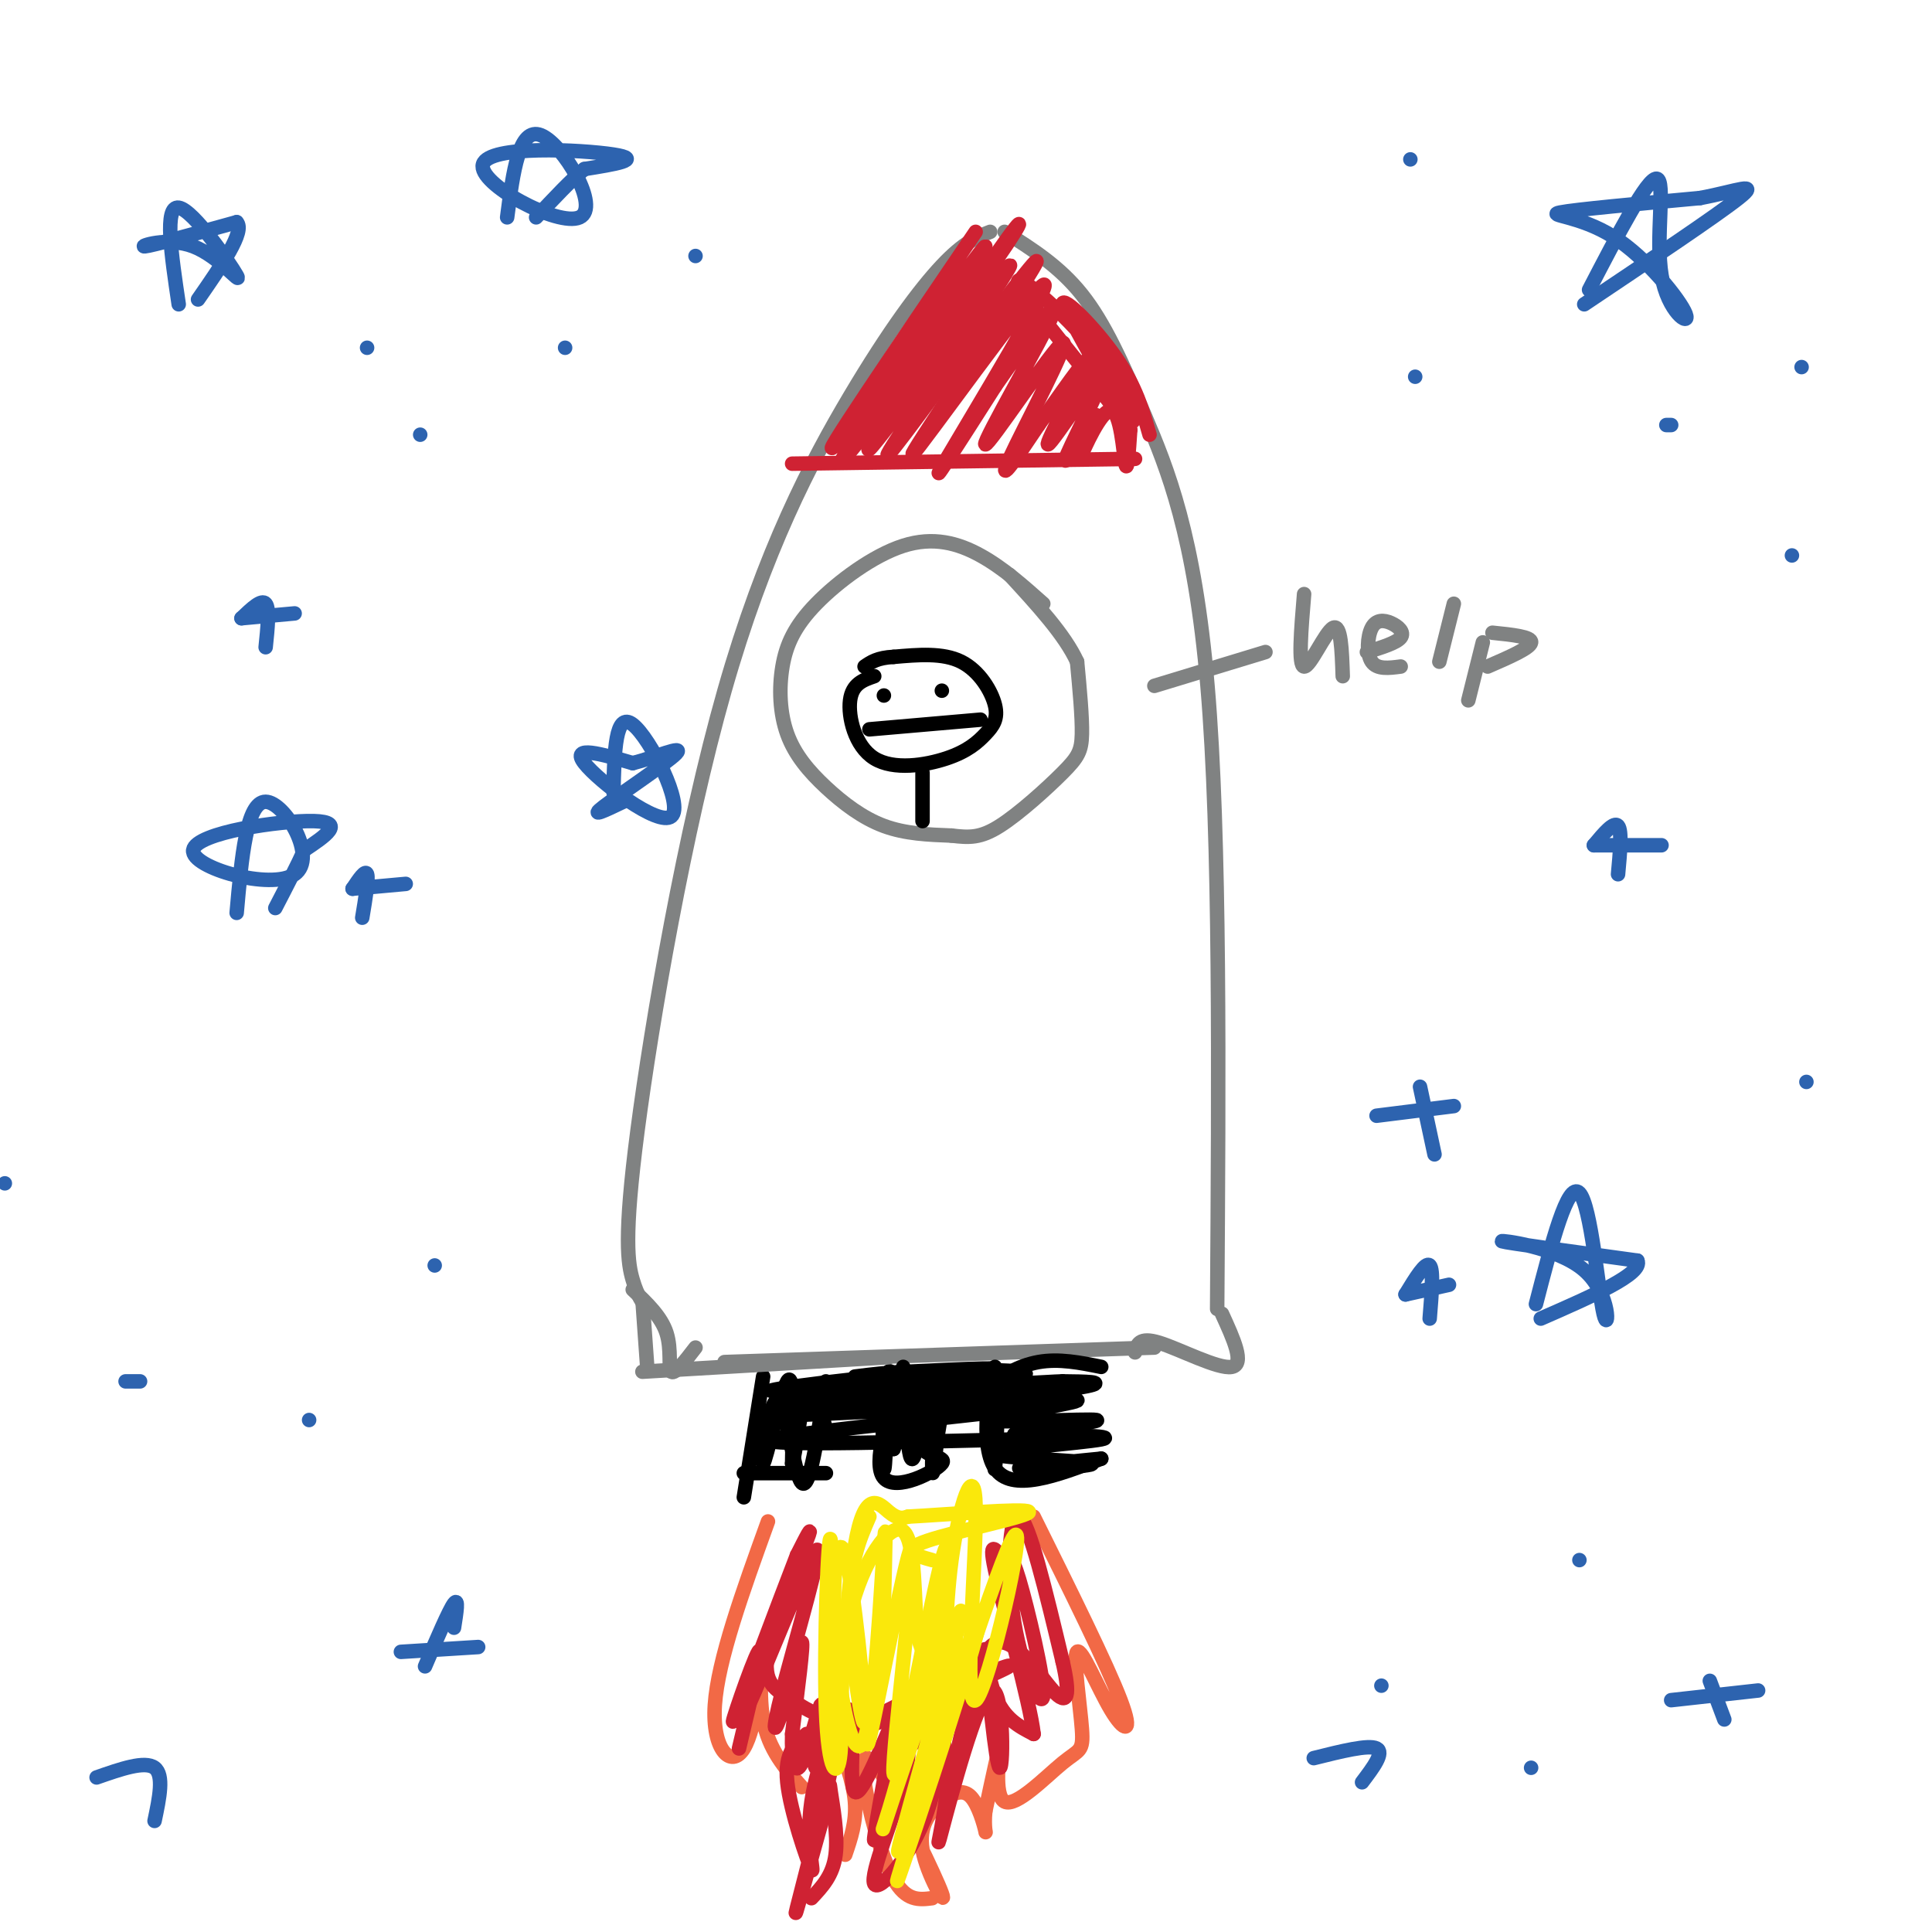 <svg viewBox='0 0 400 400' version='1.1' xmlns='http://www.w3.org/2000/svg' xmlns:xlink='http://www.w3.org/1999/xlink'><g fill='none' stroke='#808282' stroke-width='3' stroke-linecap='round' stroke-linejoin='round'><path d='M205,48c-2.721,1.076 -5.442,2.153 -10,7c-4.558,4.847 -10.953,13.465 -19,27c-8.047,13.535 -17.744,31.989 -26,61c-8.256,29.011 -15.069,68.580 -18,91c-2.931,22.420 -1.980,27.691 -1,31c0.980,3.309 1.990,4.654 3,6'/><path d='M208,48c5.667,3.565 11.333,7.131 16,13c4.667,5.869 8.333,14.042 13,25c4.667,10.958 10.333,24.702 13,56c2.667,31.298 2.333,80.149 2,129'/><path d='M150,282c0.000,0.000 89.000,-3.000 89,-3'/></g>
<g fill='none' stroke='#000000' stroke-width='3' stroke-linecap='round' stroke-linejoin='round'><path d='M158,285c0.000,0.000 -4.000,25.000 -4,25'/><path d='M154,305c0.000,0.000 17.000,0.000 17,0'/><path d='M171,286c-1.676,11.357 -3.352,22.715 -5,21c-1.648,-1.715 -3.266,-16.501 -5,-17c-1.734,-0.499 -3.582,13.289 -3,13c0.582,-0.289 3.595,-14.654 5,-17c1.405,-2.346 1.203,7.327 1,17'/><path d='M164,303c0.644,-1.044 1.756,-12.156 3,-15c1.244,-2.844 2.622,2.578 4,8'/><path d='M187,283c-3.242,10.043 -6.485,20.086 -4,23c2.485,2.914 10.697,-1.301 12,-3c1.303,-1.699 -4.303,-0.880 -5,-5c-0.697,-4.120 3.515,-13.177 5,-14c1.485,-0.823 0.242,6.589 -1,14'/><path d='M194,298c-0.439,4.819 -1.038,9.866 -1,5c0.038,-4.866 0.711,-19.644 0,-19c-0.711,0.644 -2.807,16.712 -4,18c-1.193,1.288 -1.484,-12.203 -2,-15c-0.516,-2.797 -1.258,5.102 -2,13'/><path d='M185,300c-0.750,-2.179 -1.625,-14.125 -2,-13c-0.375,1.125 -0.250,15.321 0,17c0.250,1.679 0.625,-9.161 1,-20'/><path d='M184,284c1.000,-1.000 3.000,6.500 5,14'/><path d='M206,283c-0.131,11.458 -0.262,22.917 0,21c0.262,-1.917 0.917,-17.208 0,-18c-0.917,-0.792 -3.405,12.917 0,18c3.405,5.083 12.702,1.542 22,-2'/><path d='M228,302c-1.791,0.184 -17.270,1.643 -17,2c0.270,0.357 16.289,-0.389 15,-1c-1.289,-0.611 -19.885,-1.088 -20,-2c-0.115,-0.912 18.253,-2.261 22,-3c3.747,-0.739 -7.126,-0.870 -18,-1'/><path d='M210,297c2.780,-0.902 18.729,-2.659 17,-3c-1.729,-0.341 -21.134,0.732 -22,0c-0.866,-0.732 16.809,-3.268 18,-4c1.191,-0.732 -14.102,0.341 -15,0c-0.898,-0.341 12.601,-2.098 17,-3c4.399,-0.902 -0.300,-0.951 -5,-1'/><path d='M220,286c-3.750,0.095 -10.625,0.833 -12,0c-1.375,-0.833 2.750,-3.238 7,-4c4.250,-0.762 8.625,0.119 13,1'/><path d='M208,299c9.231,-0.657 18.463,-1.314 3,-1c-15.463,0.314 -55.619,1.600 -51,0c4.619,-1.600 54.013,-6.085 56,-7c1.987,-0.915 -43.432,1.738 -52,2c-8.568,0.262 19.716,-1.869 48,-4'/><path d='M212,289c-6.543,-0.204 -46.902,1.286 -50,1c-3.098,-0.286 31.065,-2.347 44,-4c12.935,-1.653 4.642,-2.897 -11,-2c-15.642,0.897 -38.634,3.934 -35,4c3.634,0.066 33.896,-2.838 43,-4c9.104,-1.162 -2.948,-0.581 -15,0'/><path d='M188,284c-4.333,0.167 -7.667,0.583 -11,1'/></g>
<g fill='none' stroke='#f26946' stroke-width='3' stroke-linecap='round' stroke-linejoin='round'><path d='M159,315c-5.195,14.384 -10.389,28.769 -11,38c-0.611,9.231 3.362,13.309 6,9c2.638,-4.309 3.941,-17.006 4,-19c0.059,-1.994 -1.126,6.716 0,13c1.126,6.284 4.563,10.142 8,14'/><path d='M173,359c1.833,4.917 3.667,9.833 4,14c0.333,4.167 -0.833,7.583 -2,11'/><path d='M214,314c7.612,15.348 15.224,30.697 18,38c2.776,7.303 0.717,6.561 -2,2c-2.717,-4.561 -6.091,-12.940 -7,-12c-0.909,0.940 0.649,11.199 1,16c0.351,4.801 -0.504,4.142 -4,7c-3.496,2.858 -9.634,9.231 -12,8c-2.366,-1.231 -0.962,-10.066 -1,-11c-0.038,-0.934 -1.519,6.033 -3,13'/><path d='M204,375c-0.354,3.332 0.260,5.163 0,4c-0.260,-1.163 -1.396,-5.320 -3,-7c-1.604,-1.680 -3.678,-0.884 -6,1c-2.322,1.884 -4.893,4.856 -4,10c0.893,5.144 5.250,12.461 4,9c-1.250,-3.461 -8.108,-17.701 -12,-24c-3.892,-6.299 -4.817,-4.657 -4,1c0.817,5.657 3.376,15.331 6,20c2.624,4.669 5.312,4.335 8,4'/></g>
<g fill='none' stroke='#cf2233' stroke-width='3' stroke-linecap='round' stroke-linejoin='round'><path d='M169,325c-2.222,1.000 -4.445,2.000 -8,10c-3.555,8.000 -8.443,22.999 -6,18c2.443,-4.999 12.215,-29.997 14,-32c1.785,-2.003 -4.419,18.989 -7,29c-2.581,10.011 -1.541,9.041 0,4c1.541,-5.041 3.583,-14.155 4,-14c0.417,0.155 -0.792,9.577 -2,19'/><path d='M164,359c-0.147,5.315 0.485,9.103 2,6c1.515,-3.103 3.915,-13.096 4,-12c0.085,1.096 -2.143,13.283 -1,13c1.143,-0.283 5.657,-13.035 7,-12c1.343,1.035 -0.485,15.855 1,17c1.485,1.145 6.281,-11.387 8,-15c1.719,-3.613 0.359,1.694 -1,7'/><path d='M184,363c-1.083,6.171 -3.291,18.100 -3,18c0.291,-0.100 3.083,-12.228 5,-17c1.917,-4.772 2.961,-2.188 1,5c-1.961,7.188 -6.928,18.978 -6,21c0.928,2.022 7.750,-5.725 11,-15c3.250,-9.275 2.929,-20.079 3,-21c0.071,-0.921 0.536,8.039 1,17'/><path d='M196,371c-0.633,6.569 -2.714,14.493 -1,8c1.714,-6.493 7.225,-27.403 10,-29c2.775,-1.597 2.816,16.118 2,16c-0.816,-0.118 -2.489,-18.070 -3,-23c-0.511,-4.930 0.140,3.163 2,8c1.860,4.837 4.930,6.419 8,8'/><path d='M214,359c-0.676,-6.390 -6.364,-26.366 -8,-34c-1.636,-7.634 0.782,-2.926 2,-2c1.218,0.926 1.238,-1.932 3,4c1.762,5.932 5.266,20.652 5,24c-0.266,3.348 -4.302,-4.675 -6,-15c-1.698,-10.325 -1.056,-22.950 1,-22c2.056,0.950 5.528,15.475 9,30'/><path d='M220,344c1.617,7.005 1.160,9.516 -2,6c-3.160,-3.516 -9.024,-13.059 -13,-9c-3.976,4.059 -6.064,21.719 -8,25c-1.936,3.281 -3.720,-7.817 -2,-13c1.720,-5.183 6.946,-4.451 5,-1c-1.946,3.451 -11.062,9.621 -15,11c-3.938,1.379 -2.696,-2.035 0,-5c2.696,-2.965 6.848,-5.483 11,-8'/><path d='M196,350c6.628,-3.185 17.697,-7.149 11,-4c-6.697,3.149 -31.159,13.411 -32,13c-0.841,-0.411 21.939,-11.497 26,-13c4.061,-1.503 -10.597,6.575 -20,9c-9.403,2.425 -13.551,-0.804 -17,-3c-3.449,-2.196 -6.198,-3.361 -5,-10c1.198,-6.639 6.342,-18.754 8,-23c1.658,-4.246 -0.171,-0.623 -2,3'/><path d='M165,322c-3.595,9.226 -11.583,30.792 -13,34c-1.417,3.208 3.738,-11.940 5,-14c1.262,-2.060 -1.369,8.970 -4,20'/><path d='M167,359c-2.317,1.942 -4.634,3.885 -4,10c0.634,6.115 4.220,16.404 5,18c0.780,1.596 -1.244,-5.500 0,-14c1.244,-8.500 5.758,-18.404 5,-12c-0.758,6.404 -6.788,29.115 -8,34c-1.212,4.885 2.394,-8.058 6,-21'/><path d='M171,374c1.036,-4.595 0.625,-5.583 1,-3c0.375,2.583 1.536,8.738 1,13c-0.536,4.262 -2.768,6.631 -5,9'/></g>
<g fill='none' stroke='#fae80b' stroke-width='3' stroke-linecap='round' stroke-linejoin='round'><path d='M180,314c-2.125,4.851 -4.249,9.703 -4,20c0.249,10.297 2.873,26.041 3,22c0.127,-4.041 -2.242,-27.867 -4,-34c-1.758,-6.133 -2.904,5.428 -2,18c0.904,12.572 3.859,26.154 6,20c2.141,-6.154 3.469,-32.044 4,-40c0.531,-7.956 0.266,2.022 0,12'/><path d='M183,332c-1.327,11.560 -4.643,34.461 -3,28c1.643,-6.461 8.247,-42.284 9,-40c0.753,2.284 -4.345,42.674 -4,47c0.345,4.326 6.131,-27.412 9,-40c2.869,-12.588 2.820,-6.025 1,4c-1.820,10.025 -5.410,23.513 -9,37'/><path d='M186,368c-2.737,9.904 -5.079,16.163 -1,4c4.079,-12.163 14.578,-42.748 14,-38c-0.578,4.748 -12.235,44.830 -13,49c-0.765,4.170 9.362,-27.573 14,-41c4.638,-13.427 3.787,-8.538 0,4c-3.787,12.538 -10.511,32.725 -13,40c-2.489,7.275 -0.745,1.637 1,-4'/><path d='M188,382c5.644,-17.846 19.253,-60.460 22,-64c2.747,-3.540 -5.369,31.993 -8,34c-2.631,2.007 0.223,-29.514 0,-40c-0.223,-10.486 -3.521,0.061 -5,11c-1.479,10.939 -1.137,22.268 -2,25c-0.863,2.732 -2.932,-3.134 -5,-9'/><path d='M190,339c-0.804,-6.952 -0.313,-19.833 -3,-22c-2.687,-2.167 -8.551,6.379 -11,17c-2.449,10.621 -1.485,23.316 -2,29c-0.515,5.684 -2.511,4.357 -3,-9c-0.489,-13.357 0.529,-38.745 1,-35c0.471,3.745 0.394,36.622 1,39c0.606,2.378 1.894,-25.744 4,-38c2.106,-12.256 5.030,-8.644 7,-7c1.970,1.644 2.985,1.322 4,1'/><path d='M188,314c7.536,-0.381 24.375,-1.833 25,-1c0.625,0.833 -14.964,3.952 -21,6c-6.036,2.048 -2.518,3.024 1,4'/></g>
<g fill='none' stroke='#808282' stroke-width='3' stroke-linecap='round' stroke-linejoin='round'><path d='M216,125c-4.173,-3.716 -8.346,-7.433 -13,-10c-4.654,-2.567 -9.790,-3.986 -16,-2c-6.210,1.986 -13.494,7.376 -18,12c-4.506,4.624 -6.235,8.482 -7,13c-0.765,4.518 -0.566,9.696 1,14c1.566,4.304 4.498,7.736 8,11c3.502,3.264 7.572,6.361 12,8c4.428,1.639 9.214,1.819 14,2'/><path d='M197,173c3.710,0.443 5.984,0.552 10,-2c4.016,-2.552 9.774,-7.764 13,-11c3.226,-3.236 3.922,-4.496 4,-8c0.078,-3.504 -0.461,-9.252 -1,-15'/><path d='M223,137c-2.500,-5.500 -8.250,-11.750 -14,-18'/></g>
<g fill='none' stroke='#000000' stroke-width='3' stroke-linecap='round' stroke-linejoin='round'><path d='M183,144c0.000,0.000 0.000,0.000 0,0'/><path d='M195,143c0.000,0.000 0.000,0.000 0,0'/><path d='M180,151c0.000,0.000 23.000,-2.000 23,-2'/><path d='M181,140c-2.283,0.787 -4.565,1.574 -5,5c-0.435,3.426 0.978,9.492 5,12c4.022,2.508 10.652,1.459 15,0c4.348,-1.459 6.413,-3.329 8,-5c1.587,-1.671 2.697,-3.142 2,-6c-0.697,-2.858 -3.199,-7.102 -7,-9c-3.801,-1.898 -8.900,-1.449 -14,-1'/><path d='M185,136c-3.333,0.167 -4.667,1.083 -6,2'/><path d='M191,160c0.000,0.000 0.000,10.000 0,10'/></g>
<g fill='none' stroke='#cf2233' stroke-width='3' stroke-linecap='round' stroke-linejoin='round'><path d='M164,96c0.000,0.000 71.000,-1.000 71,-1'/><path d='M202,48c-16.798,24.732 -33.595,49.464 -29,44c4.595,-5.464 30.583,-41.125 31,-41c0.417,0.125 -24.738,36.036 -29,43c-4.262,6.964 12.369,-15.018 29,-37'/><path d='M204,57c7.105,-9.851 10.368,-15.979 2,-4c-8.368,11.979 -28.367,42.067 -26,40c2.367,-2.067 27.099,-36.287 29,-38c1.901,-1.713 -19.028,29.082 -24,37c-4.972,7.918 6.014,-7.041 17,-22'/><path d='M202,70c7.110,-9.328 16.386,-21.649 11,-13c-5.386,8.649 -25.433,38.267 -24,37c1.433,-1.267 24.347,-33.418 27,-35c2.653,-1.582 -14.956,27.405 -20,36c-5.044,8.595 2.478,-3.203 10,-15'/><path d='M206,80c5.426,-7.806 13.993,-19.821 12,-15c-1.993,4.821 -14.544,26.478 -14,27c0.544,0.522 14.185,-20.090 16,-21c1.815,-0.910 -8.196,17.883 -11,24c-2.804,6.117 1.598,-0.441 6,-7'/><path d='M215,88c3.913,-5.403 10.695,-15.409 10,-13c-0.695,2.409 -8.867,17.233 -8,17c0.867,-0.233 10.772,-15.524 12,-16c1.228,-0.476 -6.221,13.864 -8,18c-1.779,4.136 2.110,-1.932 6,-8'/><path d='M227,86c-0.070,1.317 -3.246,8.611 -3,8c0.246,-0.611 3.912,-9.126 6,-9c2.088,0.126 2.596,8.893 3,11c0.404,2.107 0.702,-2.447 1,-7'/><path d='M234,89c-5.868,-8.426 -21.037,-25.990 -23,-30c-1.963,-4.010 9.279,5.536 16,14c6.721,8.464 8.920,15.847 7,14c-1.920,-1.847 -7.960,-12.923 -14,-24'/><path d='M220,63c-0.044,-2.000 6.844,5.000 11,11c4.156,6.000 5.578,11.000 7,16'/></g>
<g fill='none' stroke='#808282' stroke-width='3' stroke-linecap='round' stroke-linejoin='round'><path d='M131,267c2.956,2.800 5.911,5.600 7,9c1.089,3.400 0.311,7.400 1,8c0.689,0.600 2.844,-2.200 5,-5'/><path d='M133,269c0.000,0.000 1.000,14.000 1,14'/><path d='M133,284c0.000,0.000 51.000,-3.000 51,-3'/><path d='M253,272c2.400,5.244 4.800,10.489 2,11c-2.800,0.511 -10.800,-3.711 -15,-5c-4.200,-1.289 -4.600,0.356 -5,2'/><path d='M239,142c0.000,0.000 23.000,-7.000 23,-7'/><path d='M270,123c-0.622,7.444 -1.244,14.889 0,15c1.244,0.111 4.356,-7.111 6,-8c1.644,-0.889 1.822,4.556 2,10'/><path d='M283,135c3.073,-0.952 6.147,-1.904 7,-3c0.853,-1.096 -0.514,-2.335 -2,-3c-1.486,-0.665 -3.093,-0.756 -4,1c-0.907,1.756 -1.116,5.359 0,7c1.116,1.641 3.558,1.321 6,1'/><path d='M301,125c0.000,0.000 -3.000,12.000 -3,12'/><path d='M307,133c0.000,0.000 -3.000,12.000 -3,12'/><path d='M309,131c4.083,0.417 8.167,0.833 8,2c-0.167,1.167 -4.583,3.083 -9,5'/></g>
<g fill='none' stroke='#2d63af' stroke-width='3' stroke-linecap='round' stroke-linejoin='round'><path d='M37,63c-1.522,-10.228 -3.043,-20.456 0,-20c3.043,0.456 10.651,11.596 12,14c1.349,2.404 -3.560,-3.930 -9,-6c-5.440,-2.070 -11.411,0.123 -10,0c1.411,-0.123 10.206,-2.561 19,-5'/><path d='M49,46c1.833,1.833 -3.083,8.917 -8,16'/><path d='M105,45c1.222,-9.423 2.443,-18.845 7,-17c4.557,1.845 12.448,14.959 8,17c-4.448,2.041 -21.236,-6.989 -20,-11c1.236,-4.011 20.496,-3.003 27,-2c6.504,1.003 0.252,2.002 -6,3'/><path d='M121,35c-2.667,2.167 -6.333,6.083 -10,10'/><path d='M49,189c1.018,-11.514 2.035,-23.027 6,-23c3.965,0.027 10.877,11.595 6,15c-4.877,3.405 -21.544,-1.352 -21,-5c0.544,-3.648 18.298,-6.185 25,-6c6.702,0.185 2.351,3.093 -2,6'/><path d='M63,176c-1.333,3.000 -3.667,7.500 -6,12'/><path d='M329,60c6.041,-11.623 12.083,-23.245 14,-23c1.917,0.245 -0.290,12.359 1,20c1.290,7.641 6.078,10.811 5,8c-1.078,-2.811 -8.021,-11.603 -15,-16c-6.979,-4.397 -13.994,-4.399 -11,-5c2.994,-0.601 15.997,-1.800 29,-3'/><path d='M352,41c7.711,-1.444 12.489,-3.556 8,0c-4.489,3.556 -18.244,12.778 -32,22'/><path d='M318,270c3.297,-12.770 6.593,-25.541 9,-23c2.407,2.541 3.923,20.392 5,25c1.077,4.608 1.713,-4.029 -4,-9c-5.713,-4.971 -17.775,-6.278 -17,-6c0.775,0.278 14.388,2.139 28,4'/><path d='M339,261c1.333,2.667 -9.333,7.333 -20,12'/><path d='M330,175c0.000,0.000 14.000,0.000 14,0'/><path d='M330,175c2.083,-2.500 4.167,-5.000 5,-4c0.833,1.000 0.417,5.500 0,10'/><path d='M285,231c0.000,0.000 16.000,-2.000 16,-2'/><path d='M294,225c0.000,0.000 3.000,14.000 3,14'/><path d='M291,268c0.000,0.000 9.000,-2.000 9,-2'/><path d='M291,268c2.083,-3.417 4.167,-6.833 5,-6c0.833,0.833 0.417,5.917 0,11'/><path d='M50,128c0.000,0.000 11.000,-1.000 11,-1'/><path d='M50,128c2.083,-2.000 4.167,-4.000 5,-3c0.833,1.000 0.417,5.000 0,9'/><path d='M73,184c0.000,0.000 11.000,-1.000 11,-1'/><path d='M73,184c1.333,-2.000 2.667,-4.000 3,-3c0.333,1.000 -0.333,5.000 -1,9'/><path d='M87,90c0.000,0.000 0.000,0.000 0,0'/><path d='M117,72c0.000,0.000 0.000,0.000 0,0'/><path d='M76,72c0.000,0.000 0.000,0.000 0,0'/><path d='M144,53c0.000,0.000 0.000,0.000 0,0'/><path d='M346,88c0.000,0.000 -1.000,0.000 -1,0'/><path d='M373,76c0.000,0.000 0.000,0.000 0,0'/><path d='M371,115c0.000,0.000 0.000,0.000 0,0'/><path d='M293,78c0.000,0.000 0.000,0.000 0,0'/><path d='M292,33c0.000,0.000 0.000,0.000 0,0'/><path d='M374,224c0.000,0.000 0.000,0.000 0,0'/><path d='M26,286c0.000,0.000 3.000,0.000 3,0'/><path d='M64,294c0.000,0.000 0.000,0.000 0,0'/><path d='M90,262c0.000,0.000 0.000,0.000 0,0'/><path d='M1,245c0.000,0.000 0.000,0.000 0,0'/><path d='M127,164c0.190,-8.393 0.381,-16.786 4,-14c3.619,2.786 10.667,16.750 8,19c-2.667,2.250 -15.048,-7.214 -18,-11c-2.952,-3.786 3.524,-1.893 10,0'/><path d='M131,158c4.524,-1.119 10.833,-3.917 9,-2c-1.833,1.917 -11.810,8.548 -15,11c-3.190,2.452 0.405,0.726 4,-1'/><path d='M88,345c2.500,-5.833 5.000,-11.667 6,-13c1.000,-1.333 0.500,1.833 0,5'/><path d='M83,342c0.000,0.000 16.000,-1.000 16,-1'/><path d='M20,368c5.000,-1.750 10.000,-3.500 12,-2c2.000,1.500 1.000,6.250 0,11'/><path d='M346,352c0.000,0.000 18.000,-2.000 18,-2'/><path d='M354,348c0.000,0.000 3.000,8.000 3,8'/><path d='M272,364c5.667,-1.417 11.333,-2.833 13,-2c1.667,0.833 -0.667,3.917 -3,7'/><path d='M286,349c0.000,0.000 0.000,0.000 0,0'/><path d='M317,366c0.000,0.000 0.000,0.000 0,0'/><path d='M327,323c0.000,0.000 0.000,0.000 0,0'/></g>
</svg>